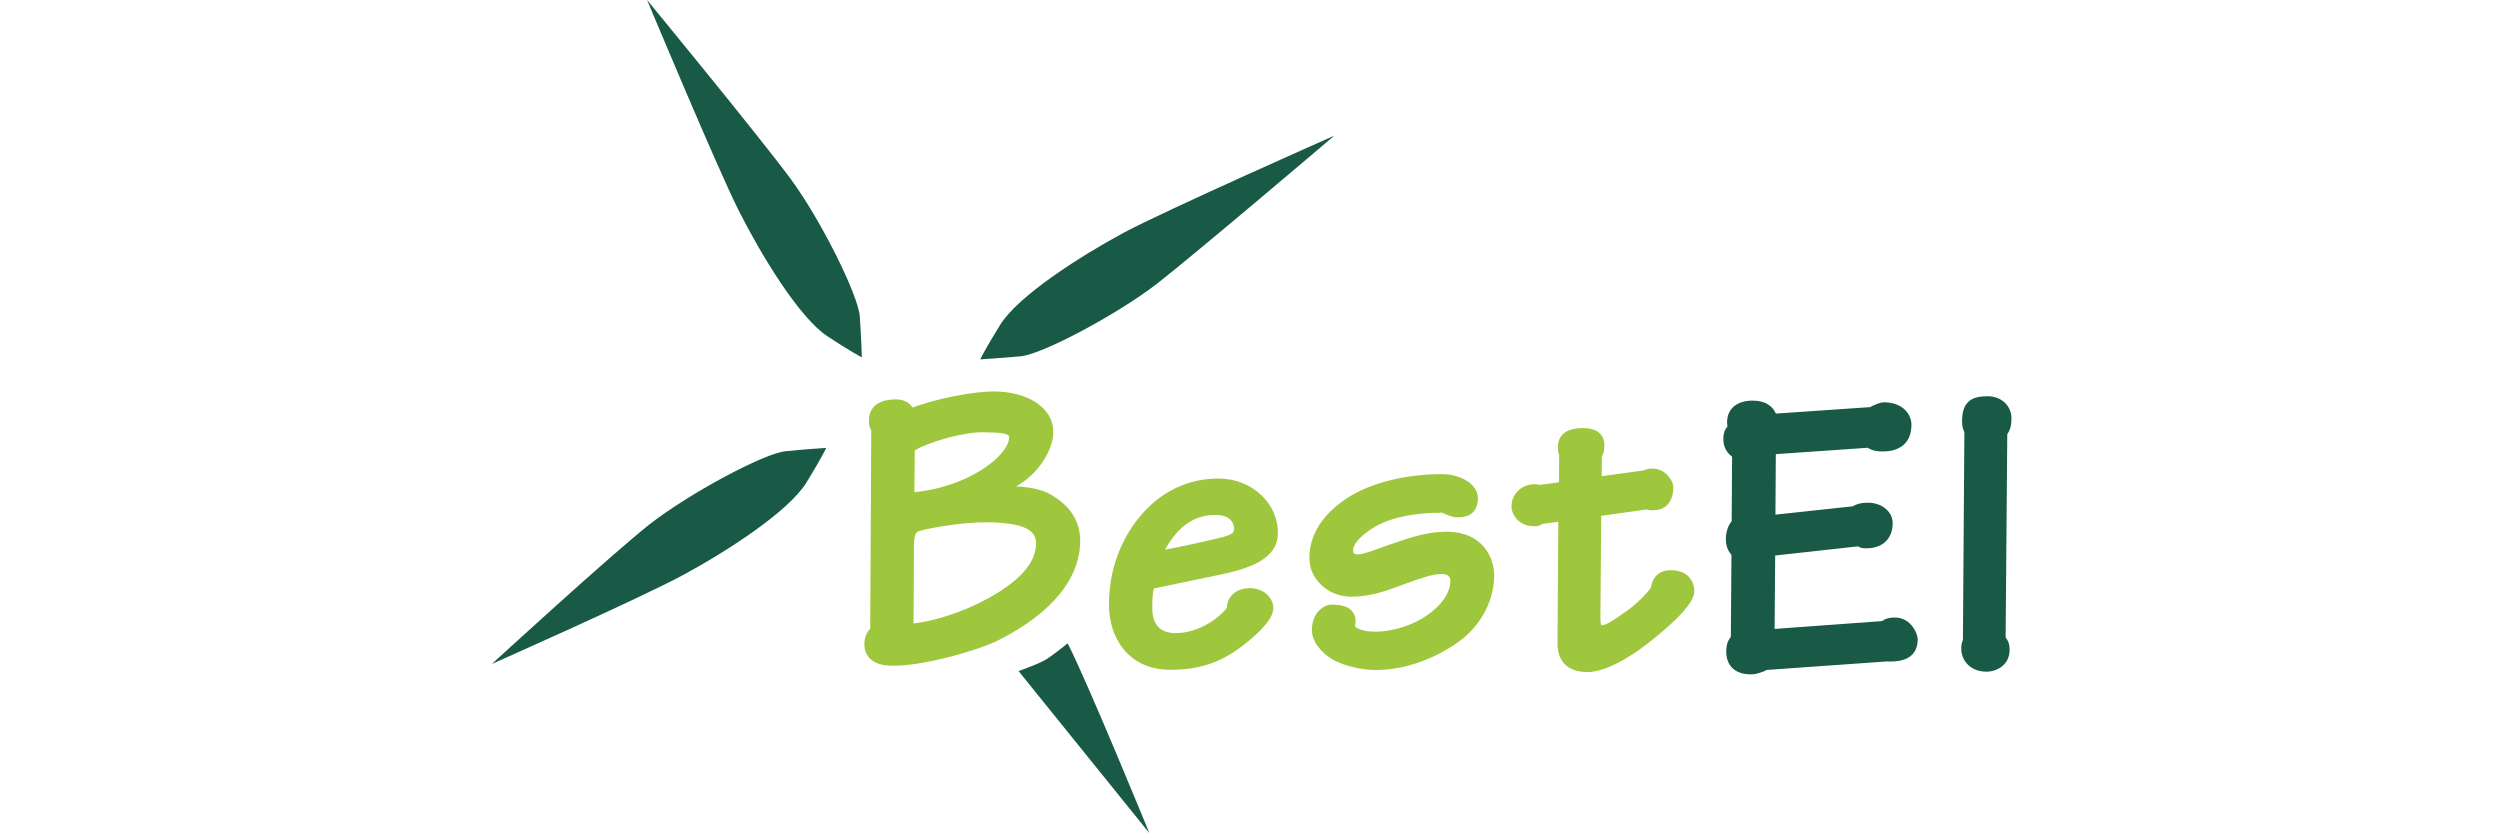 <?xml version="1.0" encoding="utf-8"?>
<!-- Generator: Adobe Illustrator 25.0.1, SVG Export Plug-In . SVG Version: 6.00 Build 0)  -->
<!DOCTYPE svg PUBLIC "-//W3C//DTD SVG 1.1//EN" "http://www.w3.org/Graphics/SVG/1.1/DTD/svg11.dtd">
<svg version="1.1" id="Lager_1" xmlns="http://www.w3.org/2000/svg" xmlns:xlink="http://www.w3.org/1999/xlink" x="0px" y="0px"
	 width="1200px" height="400px" viewBox="0 0 1200 400" style="enable-background:new 0 0 1200 400;" xml:space="preserve">
<g>
	<path style="fill-rule:evenodd;clip-rule:evenodd;fill:#9EC73D;" d="M437,301c10.5-1.1,24.4-5.1,37.5-12.2c19.2-10.4,24.3-20.1,24.3-27.9c0.1-7.8-7.1-11.5-25-11.7
		c-12.5-0.1-28.3,2.9-32.4,4.1c-2.9,0.8-4.1,2.3-4.2,8.3L437,301L437,301z M437.4,237.9c28.3-2.3,48.4-18.4,48.5-27.9
		c0-3.7-5.2-3.9-14.2-4c-9-0.1-25.9,4.3-34.1,9.3L437.4,237.9L437.4,237.9z M419.7,206c-0.8-0.8-1.2-2.2-1.1-4.3
		c0-6.6,5.7-8.5,11.4-8.5c3.5,0,6,1.4,7.4,4.3c11.5-4.6,30.2-8.2,39.8-8.1c15.6,0.1,27,7.4,26.9,18.1c0,7-6.6,21-21.8,26.9l0,0.4
		c13.6,0.1,19.1,2.1,23.7,5.4c4.7,3.1,11,9,11,19.4c-0.1,17.3-12.9,33.4-38.3,46.3c-10.2,5.2-38.1,12.8-51.3,12.1
		c-7.2-0.1-11.1-3.6-11-8.8c0-2.5,0.8-4.9,2.8-6.8L419.7,206L419.7,206z"/>
	<path style="fill:none;stroke:#9EC73D;stroke-width:2.999;" d="M437,301c10.5-1.1,24.4-5.1,37.5-12.2c19.2-10.4,24.3-20.1,24.3-27.9c0.1-7.8-7.1-11.5-25-11.7
		c-12.5-0.1-28.3,2.9-32.4,4.1c-2.9,0.8-4.1,2.3-4.2,8.3L437,301L437,301z M437.4,237.9c28.3-2.3,48.4-18.4,48.5-27.9
		c0-3.7-5.2-3.9-14.2-4c-9-0.1-25.9,4.3-34.1,9.3L437.4,237.9L437.4,237.9z M419.7,206c-0.8-0.8-1.2-2.2-1.1-4.3
		c0-6.6,5.7-8.5,11.4-8.5c3.5,0,6,1.4,7.4,4.3c11.5-4.6,30.2-8.2,39.8-8.1c15.6,0.1,27,7.4,26.9,18.1c0,7-6.6,21-21.8,26.9l0,0.4
		c13.6,0.1,19.1,2.1,23.7,5.4c4.7,3.1,11,9,11,19.4c-0.1,17.3-12.9,33.4-38.3,46.3c-10.2,5.2-38.1,12.8-51.3,12.1
		c-7.2-0.1-11.1-3.6-11-8.8c0-2.5,0.8-4.9,2.8-6.8L419.7,206L419.7,206z"/>
	<path style="fill-rule:evenodd;clip-rule:evenodd;fill:#9EC73D;" d="M557,265.8c12.9-2.4,22.8-4.7,29.7-6.4c5.1-1.3,7.2-2.5,7.2-5.6c0-2.1-1.3-8-10.1-8.1
		c-9.7-0.1-19.3,4.1-27.2,19.9L557,265.8L557,265.8z M552.6,281.2c-0.8,2.9-1,5.8-1,10.5c-0.1,8.6,4.2,13.7,12.8,13.7
		c7.4,0.1,18.9-4,26-13.1c-0.2-5.6,4.5-8.5,9.4-8.5c6.4,0,9.9,4.4,9.9,8.1c0,5.1-8.7,13-16.5,18.6c-10,7.1-20.1,9.6-31.8,9.5
		c-18.3-0.1-27.8-14-27.6-30.4c0.1-15.6,5.5-29.6,13.9-40c10-12.4,23.1-18.5,37.5-18.4c15,0.1,26.8,11.3,26.7,24.7
		c-0.1,8.6-6.9,14.4-25.8,18.3L552.6,281.2z"/>
	<path style="fill:none;stroke:#9EC73D;stroke-width:2.999;" d="M557,265.8c12.9-2.4,22.8-4.7,29.7-6.4c5.1-1.3,7.2-2.5,7.2-5.6c0-2.1-1.3-8-10.1-8.1
		c-9.7-0.1-19.3,4.1-27.2,19.9L557,265.8L557,265.8z M552.6,281.2c-0.8,2.9-1,5.8-1,10.5c-0.1,8.6,4.2,13.7,12.8,13.7
		c7.4,0.1,18.9-4,26-13.1c-0.2-5.6,4.5-8.5,9.4-8.5c6.4,0,9.9,4.4,9.9,8.1c0,5.1-8.7,13-16.5,18.6c-10,7.1-20.1,9.6-31.8,9.5
		c-18.3-0.1-27.8-14-27.6-30.4c0.1-15.6,5.5-29.6,13.9-40c10-12.4,23.1-18.5,37.5-18.4c15,0.1,26.8,11.3,26.7,24.7
		c-0.1,8.6-6.9,14.4-25.8,18.3L552.6,281.2z"/>
	<path style="fill-rule:evenodd;clip-rule:evenodd;fill:#9EC73D;" d="M660.3,304.7c7.6,0.1,19.5-3,27.9-9.9c7.2-5.8,9.4-11.4,9.5-15.9c0-3.1-2.1-4.9-5.8-4.9
		c-4.3,0-9.9,1.9-17.6,4.7c-9.2,3.4-16.4,6.3-26.1,6.2c-9.2-0.1-18.3-7.1-18.2-17.3c0.1-12.1,8.1-21.9,20.1-28.9
		c11.1-6.2,26.6-9.7,42.3-9.6c8.2,0.1,15.5,4.4,15.5,10c-0.1,7-4.9,7.8-8.4,7.7c-2.1,0-3.7-0.8-7-2.2c-13.4-0.1-26.1,2.3-34.5,7.7
		c-6.8,4.4-10,8.3-10,11.8c0,2.9,1.7,3.5,3.9,3.5c2.7,0,8.2-2.1,16-4.9c10.3-3.6,18.3-6.1,26.7-6c15.8,0.1,21.1,11.3,21.1,19.6
		c-0.1,13.4-7.8,24.1-15.6,29.9c-10,7.5-24.8,14-40,13.9c-6,0-14.6-1.9-19.6-4.8c-5.2-3-9.3-8.1-9.3-12.9c0-7.2,4.8-10.7,8.1-10.7
		c5.1,0,9.9,1.2,9.9,6.7l-0.4,3.1C650.8,303.1,653.7,304.7,660.3,304.7"/>
	<path style="fill:none;stroke:#9EC73D;stroke-width:2.999;" d="M660.3,304.7c7.6,0.1,19.5-3,27.9-9.9c7.2-5.8,9.4-11.4,9.5-15.9c0-3.1-2.1-4.9-5.8-4.9
		c-4.3,0-9.9,1.9-17.6,4.7c-9.2,3.4-16.4,6.3-26.1,6.2c-9.2-0.1-18.3-7.1-18.2-17.3c0.1-12.1,8.1-21.9,20.1-28.9
		c11.1-6.2,26.6-9.7,42.3-9.6c8.2,0.1,15.5,4.4,15.5,10c-0.1,7-4.9,7.8-8.4,7.7c-2.1,0-3.7-0.8-7-2.2c-13.4-0.1-26.1,2.3-34.5,7.7
		c-6.8,4.4-10,8.3-10,11.8c0,2.9,1.7,3.5,3.9,3.5c2.7,0,8.2-2.1,16-4.9c10.3-3.6,18.3-6.1,26.7-6c15.8,0.1,21.1,11.3,21.1,19.6
		c-0.1,13.4-7.8,24.1-15.6,29.9c-10,7.5-24.8,14-40,13.9c-6,0-14.6-1.9-19.6-4.8c-5.2-3-9.3-8.1-9.3-12.9c0-7.2,4.8-10.7,8.1-10.7
		c5.1,0,9.9,1.2,9.9,6.7l-0.4,3.1C650.8,303.1,653.7,304.7,660.3,304.7L660.3,304.7z"/>
	<path style="fill-rule:evenodd;clip-rule:evenodd;fill:#9EC73D;" d="M740,250c-1.2,0.8-2.2,1.2-3.7,1.1c-6.8,0-9.3-5.5-9.3-7.7c0-6.2,4.9-9.5,9.8-9.5c0.8,0,1.6,0.2,2.1,0.4
		l10.9-1.5l0.1-14.4c-0.6-1.4-0.6-2.9-0.6-3.9c0-6.2,5.5-7.6,10.8-7.5c3.5,0,8.6,1,8.5,6.9c0,1.8-0.2,3.3-1.2,4.7l-0.1,11.7l21.8-3
		c1-0.4,2.7-1,4.1-0.9c5.6,0,8.5,5.5,8.5,7.3c0,6.2-3,9.7-7.7,9.7c-0.6,0-2.1,0.2-3.5-0.4l-23.4,3.3l-0.4,49.3c0,2.7,0,6,1.7,6
		c2.9,0,4.7-1.1,13.9-7.5c3.3-2.5,8-6.6,11.6-11.4c0.6-5.6,4.1-7.6,8.2-7.5c8.6,0.1,9.7,6.3,9.7,8.6c0,6.6-16.9,20.5-26.7,27.5
		c-9.4,6.4-17.4,9.8-23,9.8c-7.2,0-13-3-13-12.2l0.4-60.2L740,250"/>
	<path style="fill:none;stroke:#9EC73D;stroke-width:2.999;" d="M740,250c-1.2,0.8-2.2,1.2-3.7,1.1c-6.8,0-9.3-5.5-9.3-7.7c0-6.2,4.9-9.5,9.8-9.5c0.8,0,1.6,0.2,2.1,0.4
		l10.9-1.5l0.1-14.4c-0.6-1.4-0.6-2.9-0.6-3.9c0-6.2,5.5-7.6,10.8-7.5c3.5,0,8.6,1,8.5,6.9c0,1.8-0.2,3.3-1.2,4.7l-0.1,11.7l21.8-3
		c1-0.4,2.7-1,4.1-0.9c5.6,0,8.5,5.5,8.5,7.3c0,6.2-3,9.7-7.7,9.7c-0.6,0-2.1,0.2-3.5-0.4l-23.4,3.3l-0.4,49.3c0,2.7,0,6,1.7,6
		c2.9,0,4.7-1.1,13.9-7.5c3.3-2.5,8-6.6,11.6-11.4c0.6-5.6,4.1-7.6,8.2-7.5c8.6,0.1,9.7,6.3,9.7,8.6c0,6.6-16.9,20.5-26.7,27.5
		c-9.4,6.4-17.4,9.8-23,9.8c-7.2,0-13-3-13-12.2l0.4-60.2L740,250L740,250z"/>
	<path style="fill-rule:evenodd;clip-rule:evenodd;fill:#185A46;" d="M903.8,299.6c2.2-1.5,3.7-1.7,5.7-1.7c6.8,0,9.5,6.9,9.5,9c-0.1,6.8-4.5,9.5-13.5,9.1l-57.9,4.1
		c-1.8,1-4.7,2.1-7.2,2.1c-6.4,0-10.3-3.2-10.3-9.4c0-3.3,0.8-4.9,2.2-6.6l0.3-40.5c-1.5-1.4-2.7-3.7-2.7-6.8c0-3.7,1.2-6.4,2.8-8.2
		l0.2-32.3c-2.7-1.6-4.3-4.5-4.2-7.8c0-3.1,1.2-4.5,2.2-5.6c-0.4-1-0.4-2.1-0.4-2.3c0-5.8,4.2-8.9,10.8-8.9c5.3,0,8.9,2.2,10.1,6.3
		l46.6-3.2c2-1,4.5-2.3,6.4-2.3c8,0.1,11.6,4.9,11.6,9.4c-0.1,9.2-6.7,11.2-12.3,11.2c-2.3,0-4.5-0.2-6.8-1.8l-46,3.2l-0.2,32.1
		l39-4.2c2.4-1.3,3.7-1.7,7-1.7c5.6,0,10.3,3.6,10.3,8.3c-0.1,7.2-4.6,10.7-11.6,10.6c-1.6,0-2.5-0.4-3.1-1l-41.7,4.6l-0.3,38.2
		L903.8,299.6"/>
	<path style="fill:none;stroke:#185A46;stroke-width:2.999;" d="M903.8,299.6c2.2-1.5,3.7-1.7,5.7-1.7c6.8,0,9.5,6.9,9.5,9c-0.1,6.8-4.5,9.5-13.5,9.1l-57.9,4.1
		c-1.8,1-4.7,2.1-7.2,2.1c-6.4,0-10.3-3.2-10.3-9.4c0-3.3,0.8-4.9,2.2-6.6l0.3-40.5c-1.5-1.4-2.7-3.7-2.7-6.8c0-3.7,1.2-6.4,2.8-8.2
		l0.2-32.3c-2.7-1.6-4.3-4.5-4.2-7.8c0-3.1,1.2-4.5,2.2-5.6c-0.4-1-0.4-2.1-0.4-2.3c0-5.8,4.2-8.9,10.8-8.9c5.3,0,8.9,2.2,10.1,6.3
		l46.6-3.2c2-1,4.5-2.3,6.4-2.3c8,0.1,11.6,4.9,11.6,9.4c-0.1,9.2-6.7,11.2-12.3,11.2c-2.3,0-4.5-0.2-6.8-1.8l-46,3.2l-0.2,32.1
		l39-4.2c2.4-1.3,3.7-1.7,7-1.7c5.6,0,10.3,3.6,10.3,8.3c-0.1,7.2-4.6,10.7-11.6,10.6c-1.6,0-2.5-0.4-3.1-1l-41.7,4.6l-0.3,38.2
		L903.8,299.6L903.8,299.6z"/>
	<path style="fill-rule:evenodd;clip-rule:evenodd;fill:#185A46;" d="M961.2,306.5c1.9,2.2,1.9,3.9,1.9,5.7c0,5.6-4.9,8.7-9.6,8.7c-6.6,0-10.7-4.4-10.6-9.8c0-0.8,0-1.7,0.8-3.7
		l0.7-100.3c-0.6-1.2-1.2-2.7-1.1-5.3c0.1-8.4,4.2-10.1,10.8-10.1c6,0,9.9,4.2,9.9,9c0,3.5-0.6,5.4-2,7.2L961.2,306.5"/>
	<path style="fill:none;stroke:#185A46;stroke-width:2.999;" d="M961.2,306.5c1.9,2.2,1.9,3.9,1.9,5.7c0,5.6-4.9,8.7-9.6,8.7c-6.6,0-10.7-4.4-10.6-9.8c0-0.8,0-1.7,0.8-3.7
		l0.7-100.3c-0.6-1.2-1.2-2.7-1.1-5.3c0.1-8.4,4.2-10.1,10.8-10.1c6,0,9.9,4.2,9.9,9c0,3.5-0.6,5.4-2,7.2L961.2,306.5L961.2,306.5z"
		/>
	<path style="fill-rule:evenodd;clip-rule:evenodd;fill:#185A46;" d="M310.6,0c0,0,33.7,80.7,44,101.1c10.5,20.8,28.9,51.4,42.7,60.4c11.8,7.8,16.4,10,16.4,10s-0.4-11.3-1-19.6
		c-0.8-10.5-18.8-46.5-33.1-65.9C365.3,66.5,310.6,0,310.6,0 M640.5,65.1c0,0-80.9,35.8-101.1,46.6c-20.6,11.1-50.6,30.2-59.3,44.2
		c-7.5,12.1-9.6,16.6-9.6,16.6s11.3-0.7,19.6-1.5c10.5-1.1,46-20,65.1-34.7C574.2,121.5,640.5,65.1,640.5,65.1 M236.1,318.7
		c0,0,71.7-31.8,91.8-42.7c20.6-11.1,50.6-30.4,59.2-44.4c7.4-12.1,9.5-16.6,9.5-16.6s-11.3,0.7-19.6,1.6
		c-10.5,1.1-45.9,20.1-65,34.9C293.1,266.4,236.1,318.7,236.1,318.7 M512.5,308.8c0,0-7.9,6.4-11,8.1c-3.5,2-12.5,5.2-12.6,5.2
		c0,0,62.8,77.8,62.8,77.8S522.8,329.2,512.5,308.8"/>
</g>
</svg>
